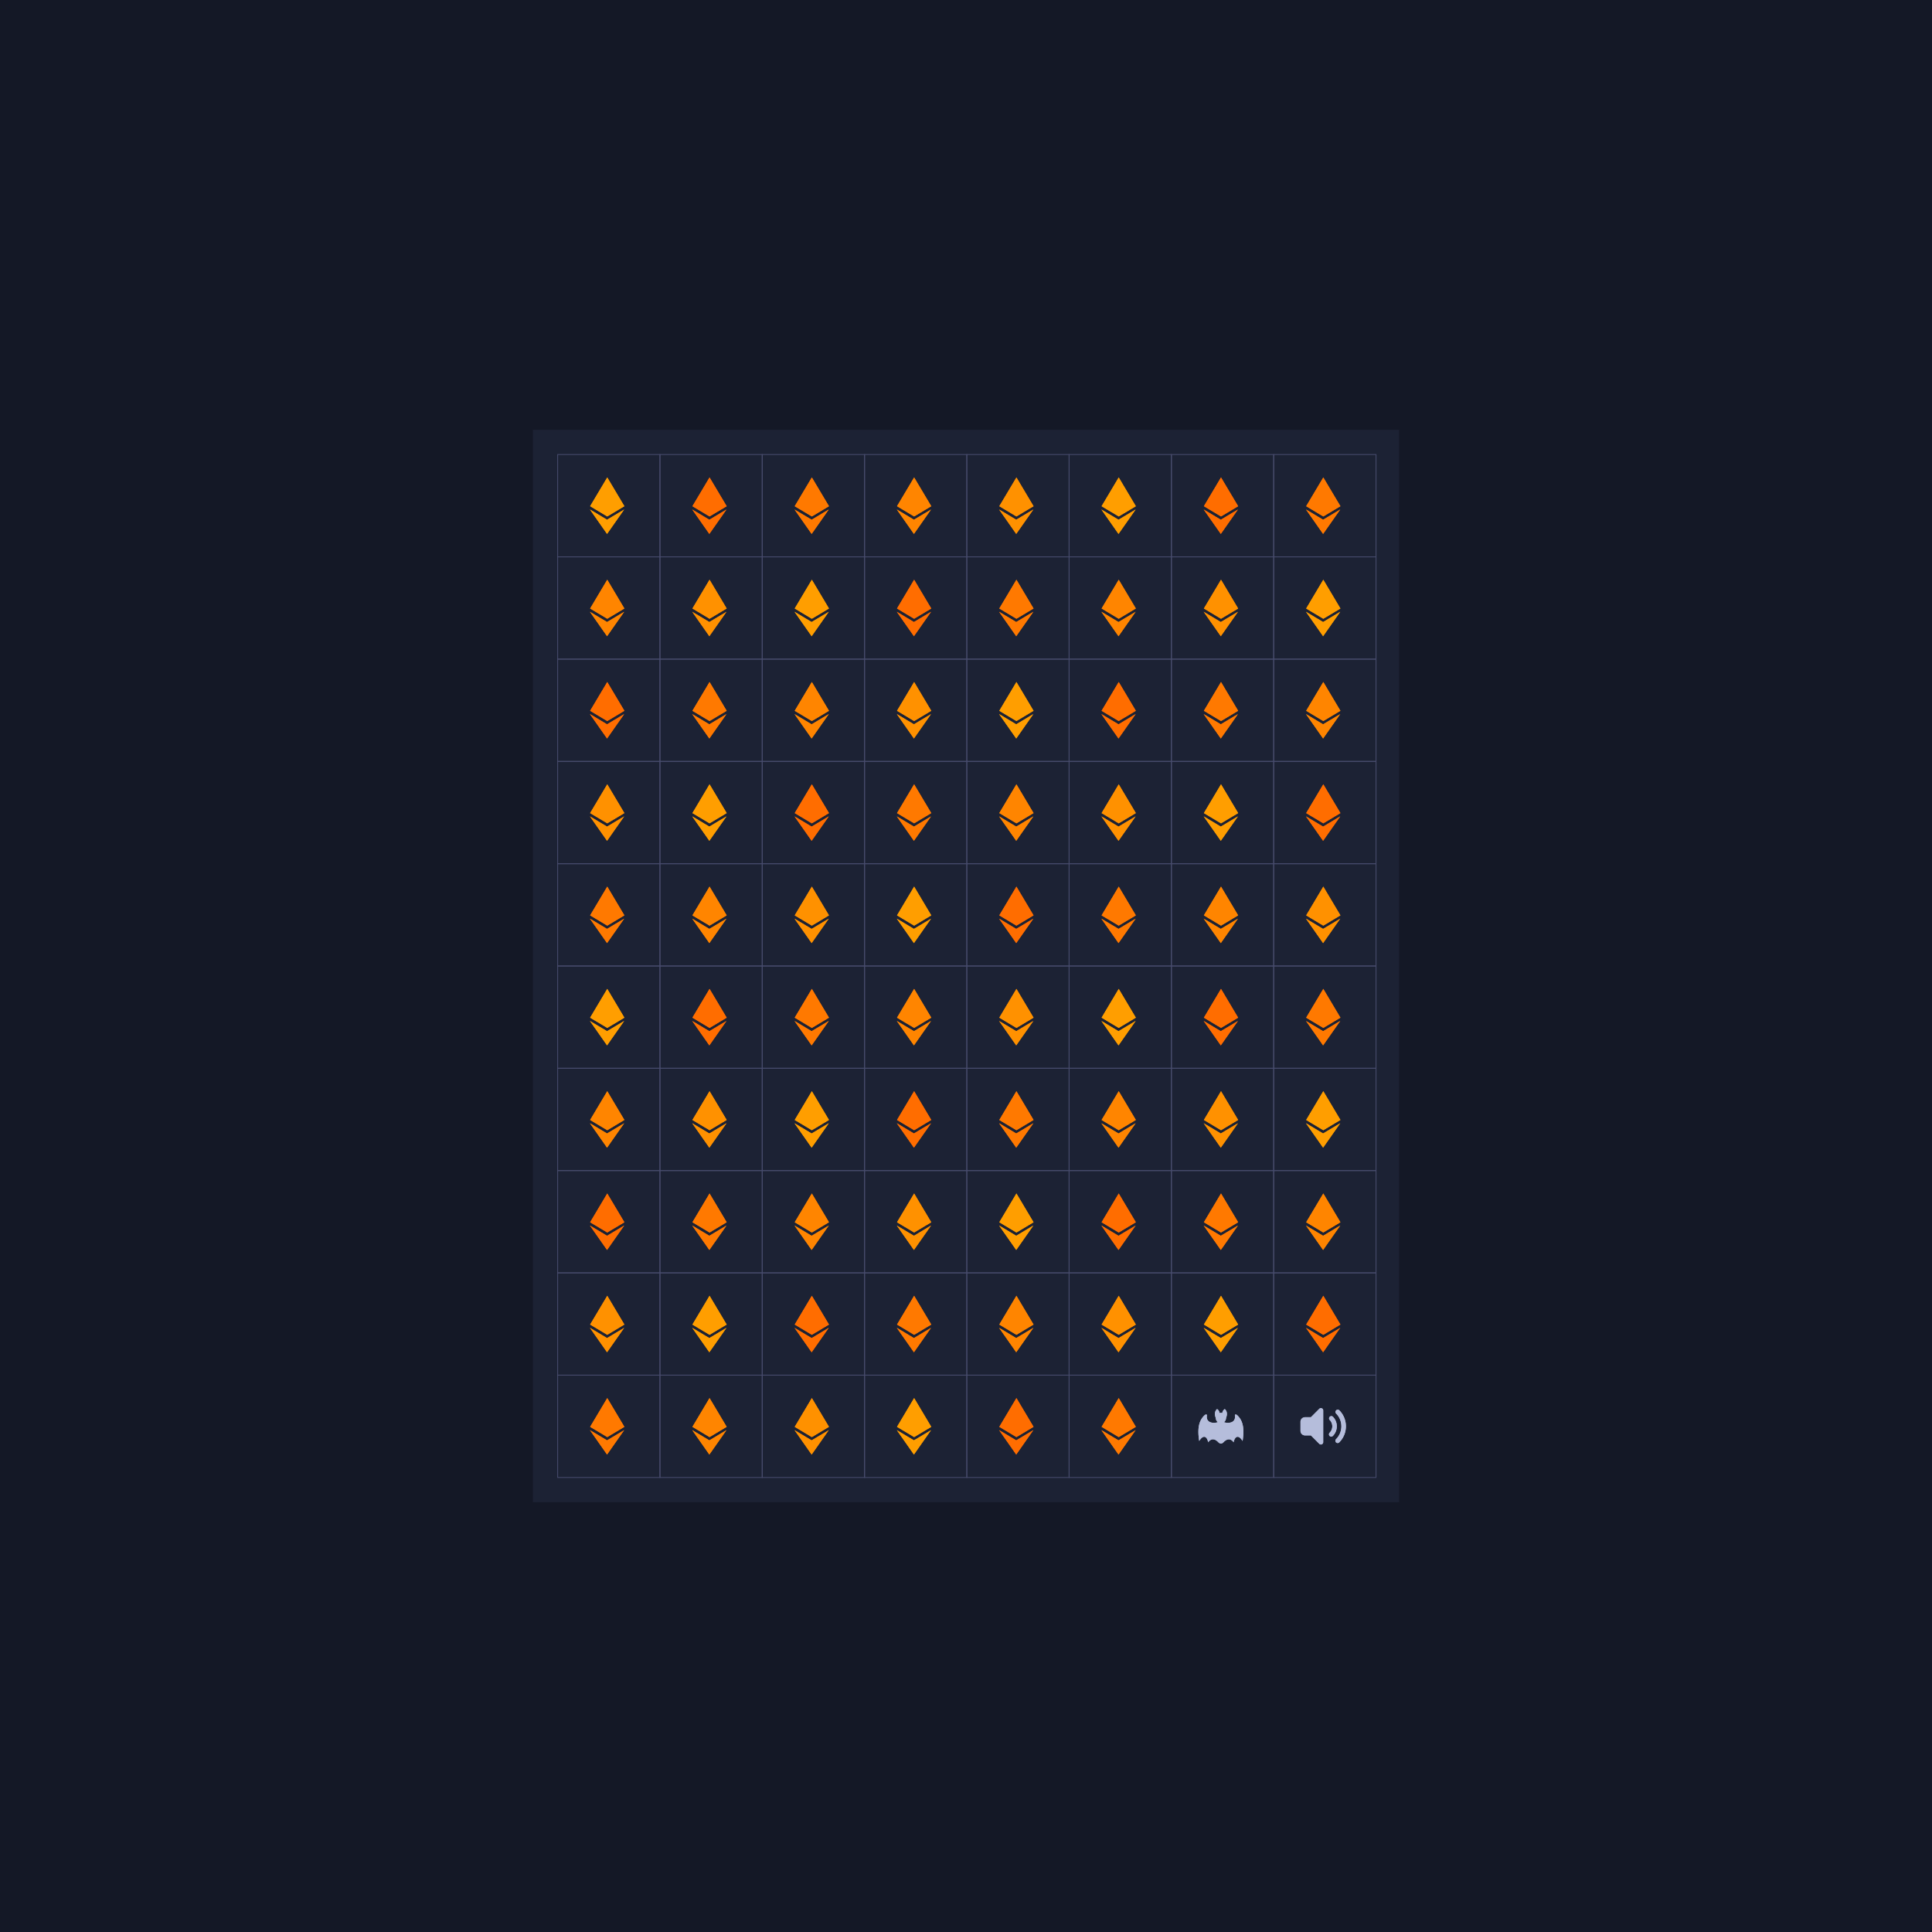 <svg xmlns='http://www.w3.org/2000/svg' fill='none' viewBox='0 0 2342 2342'><symbol id='1' viewBox='0 0 500 500'><path filter='url(#b1)' d='m250.5 111.982-83.663 140.579 83.663 50.081 83.664-50.081L250.5 111.982Zm-1 276.037 83.712-119.39-83.712 50.053-83.663-50.053 83.663 119.39Z'/><path d='m250.5 111.982-83.663 140.579 83.663 50.081 83.664-50.081L250.5 111.982Zm-1 276.037 83.712-119.39-83.712 50.053-83.663-50.053 83.663 119.39Z'/></symbol><symbol id='2' viewBox='0 0 500 500'><path filter='url(#b1)' d='M250.097 334.277c-4.408 0-9.595-2.84-14.465-8.259-12.429-11.712-30.146-21.606-47.863 2.016-6.242-31.213-24.971-37.456-43.699-6.242-12.485-75.95 6.243-106.127 24.971-124.855 6.243-6.243 13.372-6.181 12.486 0-5.844 40.883 39.572 38.911 53.731 32.574-6.149-4.551-10.132-11.855-10.132-20.089-12.486-31.214 6.243-43.699 6.243-43.699s10.063 5.032 12.123 19.615a24.786 24.786 0 0 1 6.605-.887c2.285 0 4.501.306 6.605.887 2.06-14.583 12.123-19.615 12.123-19.615s18.728 12.485 6.243 43.699c0 8.266-4.014 15.595-10.207 20.139 14.296 6.299 59.437 8.147 53.613-32.624-.887-6.181 6.242-6.243 12.485 0 18.728 18.728 37.456 48.905 24.971 124.855-18.728-31.214-37.456-24.971-43.699 6.242-17.243-22.992-34.485-14.227-46.858-2.953-5.101 6.031-10.619 9.196-15.276 9.196Z'/><path d='M250.097 334.277c-4.408 0-9.595-2.84-14.465-8.259-12.429-11.712-30.146-21.606-47.863 2.016-6.242-31.213-24.971-37.456-43.699-6.242-12.485-75.95 6.243-106.127 24.971-124.855 6.243-6.243 13.372-6.181 12.486 0-5.844 40.883 39.572 38.911 53.731 32.574-6.149-4.551-10.132-11.855-10.132-20.089-12.486-31.214 6.243-43.699 6.243-43.699s10.063 5.032 12.123 19.615a24.786 24.786 0 0 1 6.605-.887c2.285 0 4.501.306 6.605.887 2.06-14.583 12.123-19.615 12.123-19.615s18.728 12.485 6.243 43.699c0 8.266-4.014 15.595-10.207 20.139 14.296 6.299 59.437 8.147 53.613-32.624-.887-6.181 6.242-6.243 12.485 0 18.728 18.728 37.456 48.905 24.971 124.855-18.728-31.214-37.456-24.971-43.699 6.242-17.243-22.992-34.485-14.227-46.858-2.953-5.101 6.031-10.619 9.196-15.276 9.196Z'/></symbol><symbol id='3' viewBox='0 0 500 500'><path filter='url(#b1)' d='M320.609 331.682a11.062 11.062 0 0 1-7.77-3.219c-4.307-4.328-4.307-11.321 0-15.65 34.719-34.686 34.719-90.961 0-125.647-5.561-6.492-2.009-16.56 6.393-18.136 3.297-.61 6.704.299 9.257 2.486 43.321 43.343 43.321 113.604 0 156.947a11.142 11.142 0 0 1-7.88 3.219Zm-31.301-31.3a11.077 11.077 0 0 1-7.881-3.33c-4.306-4.329-4.306-11.321 0-15.65 17.359-17.349 17.359-45.487 0-62.824-5.56-6.493-2.009-16.561 6.393-18.137 3.297-.61 6.705.301 9.257 2.487 25.963 25.995 25.963 68.118 0 94.124a11.153 11.153 0 0 1-7.769 3.33Zm-39.292-128.089v155.394a11.124 11.124 0 0 1-6.883 10.212 9.384 9.384 0 0 1-4.217.887 11.117 11.117 0 0 1-7.881-3.218l-41.068-41.18h-28.748c-12.265 0-22.199-9.946-22.199-22.2v-44.397c0-12.265 9.934-22.2 22.199-22.2h28.748l41.068-41.178a11.08 11.08 0 0 1 12.098-2.331 11.098 11.098 0 0 1 6.883 10.211Z' /><path d='M320.609 331.682a11.062 11.062 0 0 1-7.77-3.219c-4.307-4.328-4.307-11.321 0-15.65 34.719-34.686 34.719-90.961 0-125.647-5.561-6.492-2.009-16.56 6.393-18.136 3.297-.61 6.704.299 9.257 2.486 43.321 43.343 43.321 113.604 0 156.947a11.142 11.142 0 0 1-7.88 3.219Zm-31.301-31.3a11.077 11.077 0 0 1-7.881-3.33c-4.306-4.329-4.306-11.321 0-15.65 17.359-17.349 17.359-45.487 0-62.824-5.56-6.493-2.009-16.561 6.393-18.137 3.297-.61 6.705.301 9.257 2.487 25.963 25.995 25.963 68.118 0 94.124a11.153 11.153 0 0 1-7.769 3.33Zm-39.292-128.089v155.394a11.124 11.124 0 0 1-6.883 10.212 9.384 9.384 0 0 1-4.217.887 11.117 11.117 0 0 1-7.881-3.218l-41.068-41.18h-28.748c-12.265 0-22.199-9.946-22.199-22.2v-44.397c0-12.265 9.934-22.2 22.199-22.2h28.748l41.068-41.178a11.08 11.08 0 0 1 12.098-2.331 11.098 11.098 0 0 1 6.883 10.211Z' /></symbol><defs><rect id='square' width='124' height='124' stroke='#474B6C' /><filter id='b1' x='0' y='0' width='500' height='500' filterUnits='userSpaceOnUse'><feGaussianBlur stdDeviation='7' /></filter><filter id='g1' x='-100%' y='-100%' width='400%' height='400%' filterUnits='objectBoundingBox' primitiveUnits='userSpaceOnUse' color-interpolation-filters='sRGB'><feGaussianBlur stdDeviation='52 63' x='0%' y='0%' width='100%' height='100%' in='SourceGraphic' result='blur'/></filter><filter id='g2' x='-100%' y='-100%' width='400%' height='400%' filterUnits='objectBoundingBox' primitiveUnits='userSpaceOnUse' color-interpolation-filters='sRGB'><feGaussianBlur stdDeviation='24 31' x='0%' y='0%' width='100%' height='100%' in='SourceGraphic' result='blur'/></filter></defs><rect width='2342' height='2342' fill='#141826' /><g transform='matrix(1,0,0,1,646,521)'><rect width='1050' height='1300' fill='#1C2234' /><g id='grid'><use href='#square' x='30' y='30'/><use href='#square' x='154' y='30'/><use href='#square' x='278' y='30'/><use href='#square' x='402' y='30'/><use href='#square' x='526' y='30'/><use href='#square' x='650' y='30'/><use href='#square' x='774' y='30'/><use href='#square' x='898' y='30'/><use href='#square' x='30' y='154'/><use href='#square' x='154' y='154'/><use href='#square' x='278' y='154'/><use href='#square' x='402' y='154'/><use href='#square' x='526' y='154'/><use href='#square' x='650' y='154'/><use href='#square' x='774' y='154'/><use href='#square' x='898' y='154'/><use href='#square' x='30' y='278'/><use href='#square' x='154' y='278'/><use href='#square' x='278' y='278'/><use href='#square' x='402' y='278'/><use href='#square' x='526' y='278'/><use href='#square' x='650' y='278'/><use href='#square' x='774' y='278'/><use href='#square' x='898' y='278'/><use href='#square' x='30' y='402'/><use href='#square' x='154' y='402'/><use href='#square' x='278' y='402'/><use href='#square' x='402' y='402'/><use href='#square' x='526' y='402'/><use href='#square' x='650' y='402'/><use href='#square' x='774' y='402'/><use href='#square' x='898' y='402'/><use href='#square' x='30' y='526'/><use href='#square' x='154' y='526'/><use href='#square' x='278' y='526'/><use href='#square' x='402' y='526'/><use href='#square' x='526' y='526'/><use href='#square' x='650' y='526'/><use href='#square' x='774' y='526'/><use href='#square' x='898' y='526'/><use href='#square' x='30' y='650'/><use href='#square' x='154' y='650'/><use href='#square' x='278' y='650'/><use href='#square' x='402' y='650'/><use href='#square' x='526' y='650'/><use href='#square' x='650' y='650'/><use href='#square' x='774' y='650'/><use href='#square' x='898' y='650'/><use href='#square' x='30' y='774'/><use href='#square' x='154' y='774'/><use href='#square' x='278' y='774'/><use href='#square' x='402' y='774'/><use href='#square' x='526' y='774'/><use href='#square' x='650' y='774'/><use href='#square' x='774' y='774'/><use href='#square' x='898' y='774'/><use href='#square' x='30' y='898'/><use href='#square' x='154' y='898'/><use href='#square' x='278' y='898'/><use href='#square' x='402' y='898'/><use href='#square' x='526' y='898'/><use href='#square' x='650' y='898'/><use href='#square' x='774' y='898'/><use href='#square' x='898' y='898'/><use href='#square' x='30' y='1022'/><use href='#square' x='154' y='1022'/><use href='#square' x='278' y='1022'/><use href='#square' x='402' y='1022'/><use href='#square' x='526' y='1022'/><use href='#square' x='650' y='1022'/><use href='#square' x='774' y='1022'/><use href='#square' x='898' y='1022'/><use href='#square' x='30' y='1146'/><use href='#square' x='154' y='1146'/><use href='#square' x='278' y='1146'/><use href='#square' x='402' y='1146'/><use href='#square' x='526' y='1146'/><use href='#square' x='650' y='1146'/><use href='#square' x='774' y='1146'/><use href='#square' x='898' y='1146'/></g><g id='symbols'><use href='#1' x='28' y='30' fill='#ff9e00' opacity='1' height='124' width='124' /><use href='#1' x='152' y='30' fill='#ff6d00' opacity='0.64' height='124' width='124' /><use href='#1' x='276' y='30' fill='#ff7900' opacity='0.63' height='124' width='124' /><use href='#1' x='400' y='30' fill='#ff8500' opacity='0.62' height='124' width='124' /><use href='#1' x='524' y='30' fill='#ff9100' opacity='0.61' height='124' width='124' /><use href='#1' x='648' y='30' fill='#ff9e00' opacity='0.60' height='124' width='124' /><use href='#1' x='772' y='30' fill='#ff6d00' opacity='0.59' height='124' width='124' /><use href='#1' x='896' y='30' fill='#ff7900' opacity='0.58' height='124' width='124' /><use href='#1' x='28' y='154' fill='#ff8500' opacity='0.57' height='124' width='124' /><use href='#1' x='152' y='154' fill='#ff9100' opacity='0.56' height='124' width='124' /><use href='#1' x='276' y='154' fill='#ff9e00' opacity='0.55' height='124' width='124' /><use href='#1' x='400' y='154' fill='#ff6d00' opacity='0.54' height='124' width='124' /><use href='#1' x='524' y='154' fill='#ff7900' opacity='0.53' height='124' width='124' /><use href='#1' x='648' y='154' fill='#ff8500' opacity='0.52' height='124' width='124' /><use href='#1' x='772' y='154' fill='#ff9100' opacity='0.51' height='124' width='124' /><use href='#1' x='896' y='154' fill='#ff9e00' opacity='0.50' height='124' width='124' /><use href='#1' x='28' y='278' fill='#ff6d00' opacity='0.49' height='124' width='124' /><use href='#1' x='152' y='278' fill='#ff7900' opacity='0.48' height='124' width='124' /><use href='#1' x='276' y='278' fill='#ff8500' opacity='0.47' height='124' width='124' /><use href='#1' x='400' y='278' fill='#ff9100' opacity='0.46' height='124' width='124' /><use href='#1' x='524' y='278' fill='#ff9e00' opacity='0.45' height='124' width='124' /><use href='#1' x='648' y='278' fill='#ff6d00' opacity='0.44' height='124' width='124' /><use href='#1' x='772' y='278' fill='#ff7900' opacity='0.43' height='124' width='124' /><use href='#1' x='896' y='278' fill='#ff8500' opacity='0.42' height='124' width='124' /><use href='#1' x='28' y='402' fill='#ff9100' opacity='0.41' height='124' width='124' /><use href='#1' x='152' y='402' fill='#ff9e00' opacity='0.40' height='124' width='124' /><use href='#1' x='276' y='402' fill='#ff6d00' opacity='0.39' height='124' width='124' /><use href='#1' x='400' y='402' fill='#ff7900' opacity='0.38' height='124' width='124' /><use href='#1' x='524' y='402' fill='#ff8500' opacity='0.37' height='124' width='124' /><use href='#1' x='648' y='402' fill='#ff9100' opacity='0.36' height='124' width='124' /><use href='#1' x='772' y='402' fill='#ff9e00' opacity='0.35' height='124' width='124' /><use href='#1' x='896' y='402' fill='#ff6d00' opacity='0.34' height='124' width='124' /><use href='#1' x='28' y='526' fill='#ff7900' opacity='0.33' height='124' width='124' /><use href='#1' x='152' y='526' fill='#ff8500' opacity='0.32' height='124' width='124' /><use href='#1' x='276' y='526' fill='#ff9100' opacity='0.31' height='124' width='124' /><use href='#1' x='400' y='526' fill='#ff9e00' opacity='0.30' height='124' width='124' /><use href='#1' x='524' y='526' fill='#ff6d00' opacity='0.29' height='124' width='124' /><use href='#1' x='648' y='526' fill='#ff7900' opacity='0.28' height='124' width='124' /><use href='#1' x='772' y='526' fill='#ff8500' opacity='0.27' height='124' width='124' /><use href='#1' x='896' y='526' fill='#ff9100' opacity='0.26' height='124' width='124' /><use href='#1' x='28' y='650' fill='#ff9e00' opacity='0.25' height='124' width='124' /><use href='#1' x='152' y='650' fill='#ff6d00' opacity='0.24' height='124' width='124' /><use href='#1' x='276' y='650' fill='#ff7900' opacity='0.23' height='124' width='124' /><use href='#1' x='400' y='650' fill='#ff8500' opacity='0.22' height='124' width='124' /><use href='#1' x='524' y='650' fill='#ff9100' opacity='0.21' height='124' width='124' /><use href='#1' x='648' y='650' fill='#ff9e00' opacity='0.20' height='124' width='124' /><use href='#1' x='772' y='650' fill='#ff6d00' opacity='0.19' height='124' width='124' /><use href='#1' x='896' y='650' fill='#ff7900' opacity='0.18' height='124' width='124' /><use href='#1' x='28' y='774' fill='#ff8500' opacity='0.17' height='124' width='124' /><use href='#1' x='152' y='774' fill='#ff9100' opacity='0.16' height='124' width='124' /><use href='#1' x='276' y='774' fill='#ff9e00' opacity='0.15' height='124' width='124' /><use href='#1' x='400' y='774' fill='#ff6d00' opacity='0.14' height='124' width='124' /><use href='#1' x='524' y='774' fill='#ff7900' opacity='0.13' height='124' width='124' /><use href='#1' x='648' y='774' fill='#ff8500' opacity='0.12' height='124' width='124' /><use href='#1' x='772' y='774' fill='#ff9100' opacity='0.11' height='124' width='124' /><use href='#1' x='896' y='774' fill='#ff9e00' opacity='0.10' height='124' width='124' /><use href='#1' x='28' y='898' fill='#ff6d00' opacity='0.09' height='124' width='124' /><use href='#1' x='152' y='898' fill='#ff7900' opacity='0.08' height='124' width='124' /><use href='#1' x='276' y='898' fill='#ff8500' opacity='0.07' height='124' width='124' /><use href='#1' x='400' y='898' fill='#ff9100' opacity='0.06' height='124' width='124' /><use href='#1' x='524' y='898' fill='#ff9e00' opacity='0.05' height='124' width='124' /><use href='#1' x='648' y='898' fill='#ff6d00' opacity='0.05' height='124' width='124' /><use href='#1' x='772' y='898' fill='#ff7900' opacity='0.05' height='124' width='124' /><use href='#1' x='896' y='898' fill='#ff8500' opacity='0.05' height='124' width='124' /><use href='#1' x='28' y='1022' fill='#ff9100' opacity='0.05' height='124' width='124' /><use href='#1' x='152' y='1022' fill='#ff9e00' opacity='0.05' height='124' width='124' /><use href='#1' x='276' y='1022' fill='#ff6d00' opacity='0.05' height='124' width='124' /><use href='#1' x='400' y='1022' fill='#ff7900' opacity='0.05' height='124' width='124' /><use href='#1' x='524' y='1022' fill='#ff8500' opacity='0.05' height='124' width='124' /><use href='#1' x='648' y='1022' fill='#ff9100' opacity='0.05' height='124' width='124' /><use href='#1' x='772' y='1022' fill='#ff9e00' opacity='0.05' height='124' width='124' /><use href='#1' x='896' y='1022' fill='#ff6d00' opacity='0.05' height='124' width='124' /><use href='#1' x='28' y='1146' fill='#ff7900' opacity='0.00' height='124' width='124' /><use href='#1' x='152' y='1146' fill='#ff8500' opacity='0.00' height='124' width='124' /><use href='#1' x='276' y='1146' fill='#ff9100' opacity='0.00' height='124' width='124' /><use href='#1' x='400' y='1146' fill='#ff9e00' opacity='0.00' height='124' width='124' /><use href='#1' x='524' y='1146' fill='#ff6d00' opacity='0.00' height='124' width='124' /><use href='#1' x='648' y='1146' fill='#ff7900' opacity='0.00' height='124' width='124' /><use href='#2' x='772' y='1146' fill='#B5BDDB' opacity='1' height='124' width='124' /><use href='#3' x='896' y='1146' fill='#B5BDDB' opacity='1' height='124' width='124' /></g></g></svg>